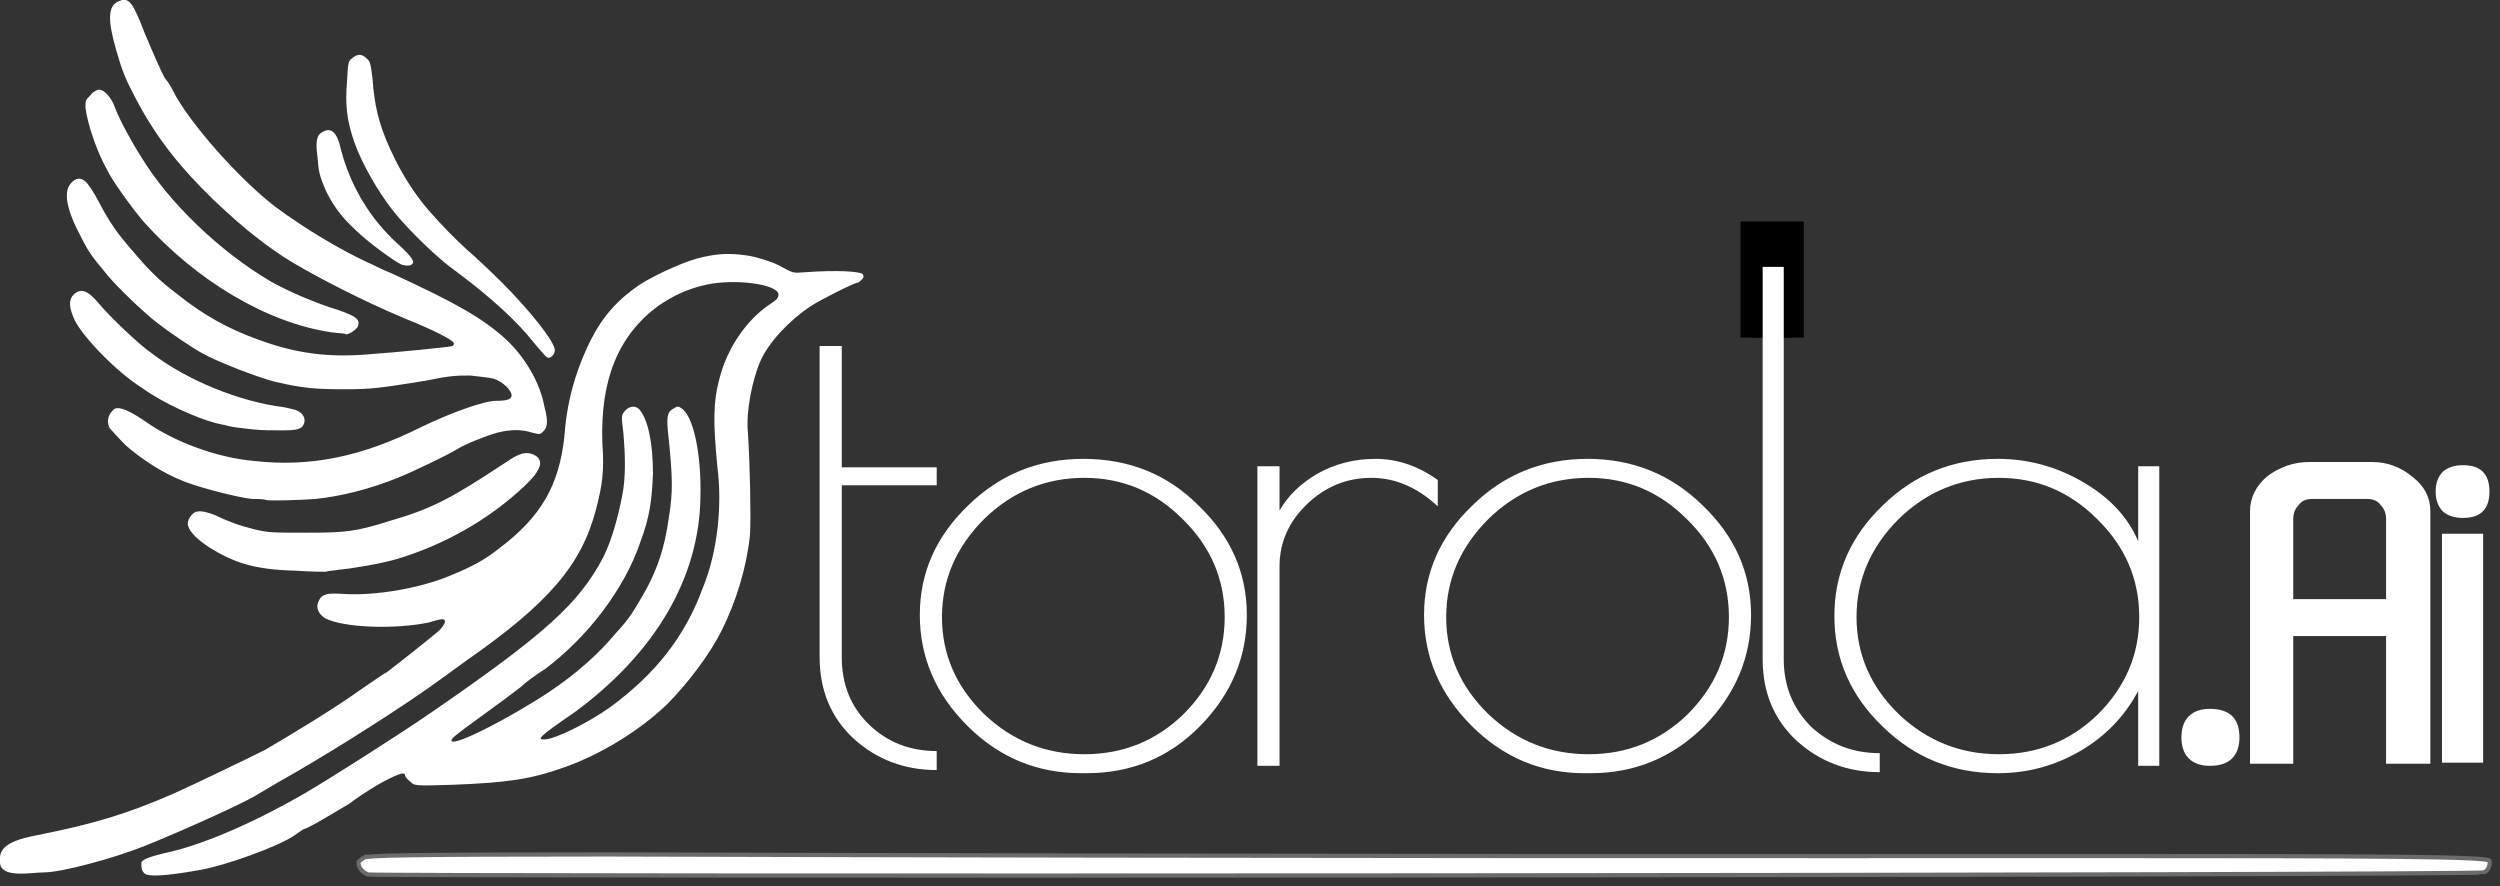 <svg version="1.2" xmlns="http://www.w3.org/2000/svg" viewBox="0 0 237 84" width="237" height="84">
	<rect x="0" y="0" width="237" height="84" fill="#333333" stroke="none"/>
	<title>logo-svg</title>
	<style>
		.s0 { fill: #ffffff } 
		.s1 { fill: #000000 } 
		.s2 { fill: #ffffff;stroke: #6b6b6b;stroke-width: .4 } 
	</style>
	<path id="Layer" fill-rule="evenodd" class="s0" d="m13.7 82.8c-0.3-0.3-0.3-0.5-0.3-1q0-0.4 2.1-0.9c3.4-0.7 8.2-2.7 13.4-5.7 2.4-1.4 9-5.6 11.9-7.6 10.9-7.5 14.1-10.4 16.4-14.8 0.8-1.6 1.4-3.8 1.8-5.9 0.3-1.5 0.3-3.5 0.1-5.8-0.2-1.7-0.2-1.7 0.1-2.1 0.4-0.5 1-0.6 1.4-0.2 0.8 0.9 1.3 3.1 1.3 6.1-0.1 2.5-0.3 4.1-1.2 6.5-1.5 4.4-4.9 8.9-9 12-0.8 0.5-1.9 1.3-2.3 1.7-0.5 0.4-2.1 1.6-3.5 2.6-2.9 2.1-3.1 2.3-3.1 2.5 0 0.7 5.5-2.1 9.4-4.7q3.7-2.5 6.2-5.5c1.3-1.4 1.7-2.1 2.9-4.2 1.1-2.1 1.7-3.9 2.1-6.7 0.4-2.5 0.4-3.7-0.1-8.4-0.1-1.3 0-1.7 0.6-2 0.3-0.2 0.4-0.2 0.7 0 1.1 0.7 1.9 4.2 1.8 8.4-0.1 7.7-4.3 14.8-11.9 20.4-3.5 2.4-3.6 2.6-2.9 2.6 1 0 4.2-1.6 6.3-3.1 4.2-3.1 7-6.6 8.7-11.2 1.4-3.4 1.9-7.8 1.4-11.6-0.4-4.2-0.4-6.1 0.2-8.3 0.7-2.8 2.5-5.5 4.7-7 0.8-0.5 0.9-0.7 0.9-1-0.1-1-4.3-1.5-6.9-0.9-1.8 0.4-3.2 1.1-4.5 2-3.8 2.8-5.5 7-5.3 13 0.2 2.6 0 4-0.6 6.3-1.4 5.3-4.5 8.9-12.4 14.4-0.8 0.6-1.8 1.3-2.2 1.6-3.4 2.5-9.7 6.5-14.2 9.1-1.8 1-3.4 2-3.6 2.1-1.6 0.9-6.9 3.3-10.4 4.7-3 1.2-7.9 2.5-9.5 2.5-1.2 0-4.1 0.6-4.2-0.9-0.1-1.1 0.2-2 3.4-2.6 5.5-1.1 8.5-2 12.9-3.9 1.6-0.7 7-3.3 8.8-4.2 2.4-1.4 6.4-3.8 9.2-5.8 0.9-0.6 2-1.4 2.4-1.6 0.8-0.6 4.1-3.2 4.9-3.9 0.6-0.6 0.8-1.1 0.3-1.1-0.1 0-0.6 0.1-1.2 0.3-3.3 0.7-8.2 0.5-9.9-0.4-0.6-0.4-0.9-1-0.6-1.6 0.3-0.7 0.8-0.8 2.3-0.7 3 0.2 7.2-0.5 10.1-1.7 2.2-0.9 3.3-1.5 4.7-2.6 4-3 5.7-6 6.2-10.6 0.2-2.7 0.7-4.9 1.7-7.4 1.2-2.9 2.5-4.9 5-6.7 1-0.8 4.1-2.3 5.9-2.8 1.9-0.5 3.1-0.5 4.6-0.3 0.9 0.1 2.8 0.7 3.4 1.1 1.1 0.6 1.1 0.6 2.3 0.5 2.8-0.2 5.1-0.1 5.4 0.2 0.1 0.2 0.1 0.3-0.1 0.5-0.1 0.1-0.3 0.3-0.4 0.3-0.3 0-3.5 1.6-4.4 2.2-2 1.3-4 3.4-4.8 5.2-0.8 1.8-1.4 4.9-1.2 6.8 0.2 2.9 0.3 8.1 0.2 9.7-0.3 3-1.3 6.3-2.7 9.1-1.1 2.2-3.2 5-5.2 7-2.5 2.4-6.2 4.7-9.6 5.9-3.3 1.2-5.6 1.5-10.8 1.7-3.5 0.1-3.5 0.1-3.9-0.3-0.3-0.2-0.5-0.5-0.5-0.6 0-0.4-0.8-0.1-2.6 0.9-1 0.6-2.2 1.4-2.7 1.8-1.2 0.7-3.8 2.3-4.3 2.4-0.2 0.1-0.6 0.4-0.9 0.6-1.4 1-6.6 2.9-9.1 3.3-3.4 0.6-4.8 0.6-5.1 0.3zm14.3-28.7c-3.8-0.1-5.8-0.7-8.3-2.3q-1.9-1.3-1.9-2.2c0-0.4 0.5-1.1 0.9-1.1 0.4-0.1 1.1 0.1 1.6 0.3 1.5 0.7 2.3 1 3.9 1.4 1.3 0.3 1.7 0.3 4.8 0.3 3.8 0 4.7-0.1 7.9-1.1 4.1-1.2 5.8-2.1 11.1-5.6 1.3-0.9 1.9-1 2.6-0.7 1 0.5 0.8 1.4-0.9 3-3.4 3.2-7.7 5.6-12.1 6.9-1.3 0.4-4.2 0.9-5.4 1-0.5 0.1-1.1 0.1-1.3 0.2-0.2 0-1.5 0-2.9-0.1zm-2.8-6.7c-0.2-0.1-0.8-0.1-1.3-0.1-1.1-0.1-4.4-0.9-6.3-1.6-2.1-0.8-4.1-2.1-5.7-3.5-0.7-0.7-1.3-1.4-1.5-1.6-0.3-0.6-0.2-1.2 0.3-1.7 0.3-0.4 1.1-0.3 3 1 2.8 2 6.9 3.5 10.4 3.8 5.3 0.6 10.2-0.4 15.8-3.2 2.9-1.4 6-2.5 7.1-2.5 1.2 0 1.5-0.2 1.5-0.5 0-0.5-0.8-1.3-1.7-1.6-0.4-0.1-1.3-0.2-2.2-0.3-1.3 0-1.9 0-4.3 0.5-4.4 0.7-5 0.8-7.7 0.8-2.7 0-3.9-0.1-6.5-0.7-1.6-0.4-5.5-1.9-6.9-2.7-0.8-0.4-3.3-2.1-4.3-2.9-1.2-0.9-3.8-3.4-4.7-4.5-1.5-1.8-1.8-2.2-2.5-3.6-1.4-2.6-1.7-4.3-1-5.1 0.5-0.6 1-0.6 1.5-0.1 0.2 0.2 0.8 1.1 1.2 1.9 1 1.9 1.7 2.9 3.1 4.5 1.6 1.9 2.6 2.9 4.2 4.1 2.6 2.1 5 3.4 7.8 4.4 3.5 1.3 6.6 1.7 10.3 1.4 2.8-0.2 7.9-0.7 8.1-0.8 0.1-0.1 0.2-0.2 0.1-0.3-0.1-0.3-2.1-1.3-4.6-2.3-4.1-1.7-9.3-4.4-11.6-5.9-2.4-1.6-4.4-3.3-6.6-5.4-3.2-3.1-5.4-5.9-7.3-9.5-1-1.9-1.3-2.6-1.9-4.7-0.8-2.8-0.8-4.2 0.3-4.6 0.9-0.4 1.3 0.1 2.4 3 0.8 1.9 1.7 4 2 4.4 0.2 0.2 0.5 0.7 0.7 1.1 1.5 3 6.3 8.4 9.7 11 2.7 2 6 4 8.8 5.3 0.5 0.2 1.4 0.7 2.2 1 6.3 2.9 8.7 4.3 10.9 6.3 1.8 1.7 3.2 4.1 3.6 6.3 0.4 1.5 0.3 2-0.1 2.4-0.3 0.3-0.3 0.3-1.1 0.1-1-0.3-1.9-0.3-3.2 0-1.1 0.3-3.1 1.1-3.9 1.6-0.6 0.4-4.1 2.1-5.6 2.7q-4 1.6-7.8 2c-1.2 0.1-4.2 0.2-4.7 0.1zm-1.3-6.7c-0.9-0.1-1.8-0.2-2.2-0.3-0.3-0.1-0.9-0.2-1.3-0.3-1.8-0.5-4.8-1.8-6.9-3.3-2.4-1.5-5.5-4.7-6.4-6.4-0.6-1.3-0.6-2-0.1-2.5 0.7-0.6 1.3-0.4 2.4 0.9 0.9 1.1 3.8 3.9 5 4.7 3.4 2.6 8.4 4.6 12.5 5.1 0.4 0.1 1 0.2 1.2 0.3 0.8 0.3 1 1.1 0.5 1.6-0.3 0.2-0.6 0.3-1.8 0.3-0.8 0-2.1 0-2.9-0.1zm28-6.8c-0.1 0-0.6-0.6-1.2-1.3q-2.4-3.1-7.5-6.9c-1.6-1.1-4.6-4-6-5.8-1.4-1.8-2.9-4.4-3.6-6.4-0.7-2-0.9-3.5-0.7-5.8 0.1-1.8 0.1-1.9 0.5-2.2 0.5-0.4 0.9-0.4 1.3 0 0.4 0.3 0.4 0.4 0.6 1.8 0.2 3.1 0.8 5.1 2.2 7.9 0.8 1.6 1.9 3.3 3.1 4.7 1.4 1.6 2.5 2.7 3.7 3.8 0.7 0.6 2.2 2 3.3 3.1 2.6 2.6 5 5.6 5 6.4 0 0.4-0.4 0.8-0.7 0.7zm-20.5-2.4c-6.1-0.9-12.8-4.9-17.8-10.5-1.1-1.3-3-3.9-3.5-5-0.9-1.6-1.8-4.2-2-5.8 0-0.7 0-0.7 0.5-1.2 0.2-0.3 0.6-0.5 0.8-0.5 0.5 0 1.2 0.8 1.5 1.7 0.4 1.1 1.6 3.3 2.5 4.7 2.6 4.3 7.5 9 12.3 11.8 1.6 0.9 4.1 2 6.4 2.7 1.7 0.6 2.1 0.9 1.8 1.6-0.2 0.3-0.8 0.7-1.1 0.7 0-0.1-0.7-0.1-1.4-0.2zm6.7-6.4c-0.7-0.3-3.3-2.2-4.4-3.3-1.4-1.3-2.1-2.3-2.8-3.7-0.6-1.4-0.7-1.8-0.8-3.2-0.2-1.5-0.1-2.1 0.5-2.4q1.2-0.7 1.7 1.6c0.9 3.5 2.8 6.7 5.5 9.1 1.3 1.2 1.5 1.6 1.3 1.8q-0.2 0.3-1 0.1z"/>
	<path id="Shape 2" class="s1" d="m165 21h6v11h-6z"/>
	<path id="Layer" class="s2" d="m34.5 81.3c-0.2 0.1-0.4 0.3-0.5 0.4-0.1 0.4 0.3 1 0.9 1.2 0.8 0.2 200.2 0.1 200.6-0.2 0.4-0.2 0.6-0.7 0.5-1.1-0.3-0.8-40.6-0.2-178.4-0.6-19.1 0-22.8 0.1-23.1 0.3z"/>
	<path id="Shape 1" class="s1" d="m166 23h4v9h-4z"/>
	<path id="Layer" fill-rule="evenodd" class="s0" d="m169.1 25.3v37.2q0 3.8 2.6 6.4 2.7 2.5 6.5 2.5v1.8q-4.6 0-7.9-3-3.2-3-3.2-7.7v-37.2zm-89.3 7.5v11.5h9v1.7h-9v16.3q0 3.9 2.6 6.4 2.6 2.5 6.4 2.5v1.8q-4.6 0-7.9-3-3.2-3-3.2-7.7v-29.5zm33.8 15.1q4.6 4.4 4.6 10.4 0 6-4.4 10.5-4.4 4.5-10.8 4.5h-0.5q-6.3 0-10.8-4.5-4.5-4.5-4.5-10.5 0-6 4.6-10.4 4.5-4.4 10.9-4.4 6.5 0 10.9 4.4zm22.7-2.4v2.5q-2.9-2.7-6.3-2.7-3.5 0-6.1 2.5-2.6 2.5-2.6 5.9v18.9h-2.1v-28.4h2.1v4.2q1.2-2.1 3.6-3.5 2.5-1.4 5.5-1.4 3.1 0 5.9 2zm25.1 2.4q4.6 4.4 4.6 10.4 0 6-4.4 10.5-4.5 4.5-10.8 4.5h-0.6q-6.2 0-10.7-4.5-4.5-4.5-4.5-10.5 0-6 4.6-10.4 4.5-4.4 10.9-4.4 6.4 0 10.9 4.4zm35.9-2.3q3.9 2.2 5.4 5.7v-7.1h2v28.4h-2v-7.1q-1.9 3.6-5.5 5.7-3.6 2.1-7.8 2.1-6.4 0-10.9-4.4-4.6-4.4-4.6-10.5 0-6.1 4.6-10.5 4.5-4.4 10.9-4.4 4.2 0 7.9 2.1zm-104 3.6q-4 4-4 9.3 0 5.3 4 9.2 4 3.8 9.5 3.8 5.5 0 9.4-3.8 3.9-3.9 3.9-9.2 0-5.4-4-9.3-3.9-3.9-9.3-3.9-5.5 0-9.5 3.9zm47.8 0q-4 4-4 9.3 0 5.3 4 9.2 4 3.8 9.5 3.8 5.5 0 9.4-3.8 3.9-3.9 3.9-9.2 0-5.4-4-9.3-3.9-3.9-9.3-3.9-5.5 0-9.5 3.9zm38.9 0q-4 4-4 9.3 0 5.3 4 9.2 4 3.8 9.5 3.8 5.5 0 9.4-3.8 3.9-3.9 3.9-9.2 0-5.4-4-9.3-3.9-3.9-9.3-3.9-5.5 0-9.5 3.9z"/>
	<path id="Layer" fill-rule="evenodd" class="s0" d="m209.5 67.2q2.8 0 2.8 2.7 0 1.3-0.7 2-0.7 0.7-2.1 0.7-1.3 0-2-0.7-0.7-0.7-0.7-2 0-1.3 0.7-2 0.7-0.7 2-0.7zm20.9 5.2h-4.2v-12.1h-8.8v12.1h-4.1v-23.9q0-2 1.7-3.4 1.8-1.3 3.9-1.3h6q2.1 0 3.8 1.4 1.7 1.3 1.7 3.3zm-4.2-15.6v-7.6q0-0.8-0.5-1.3-0.4-0.6-1.3-0.6h-5.2q-0.9 0-1.3 0.6-0.5 0.5-0.5 1.3v7.6zm7.3-12.7q2.5 0 2.5 2.5 0 2.5-2.5 2.5-1.2 0-1.9-0.6-0.7-0.7-0.7-1.9 0-1.2 0.7-1.9 0.7-0.6 1.9-0.6zm1.9 28.2h-3.9v-21.7h3.9z"/>
</svg>